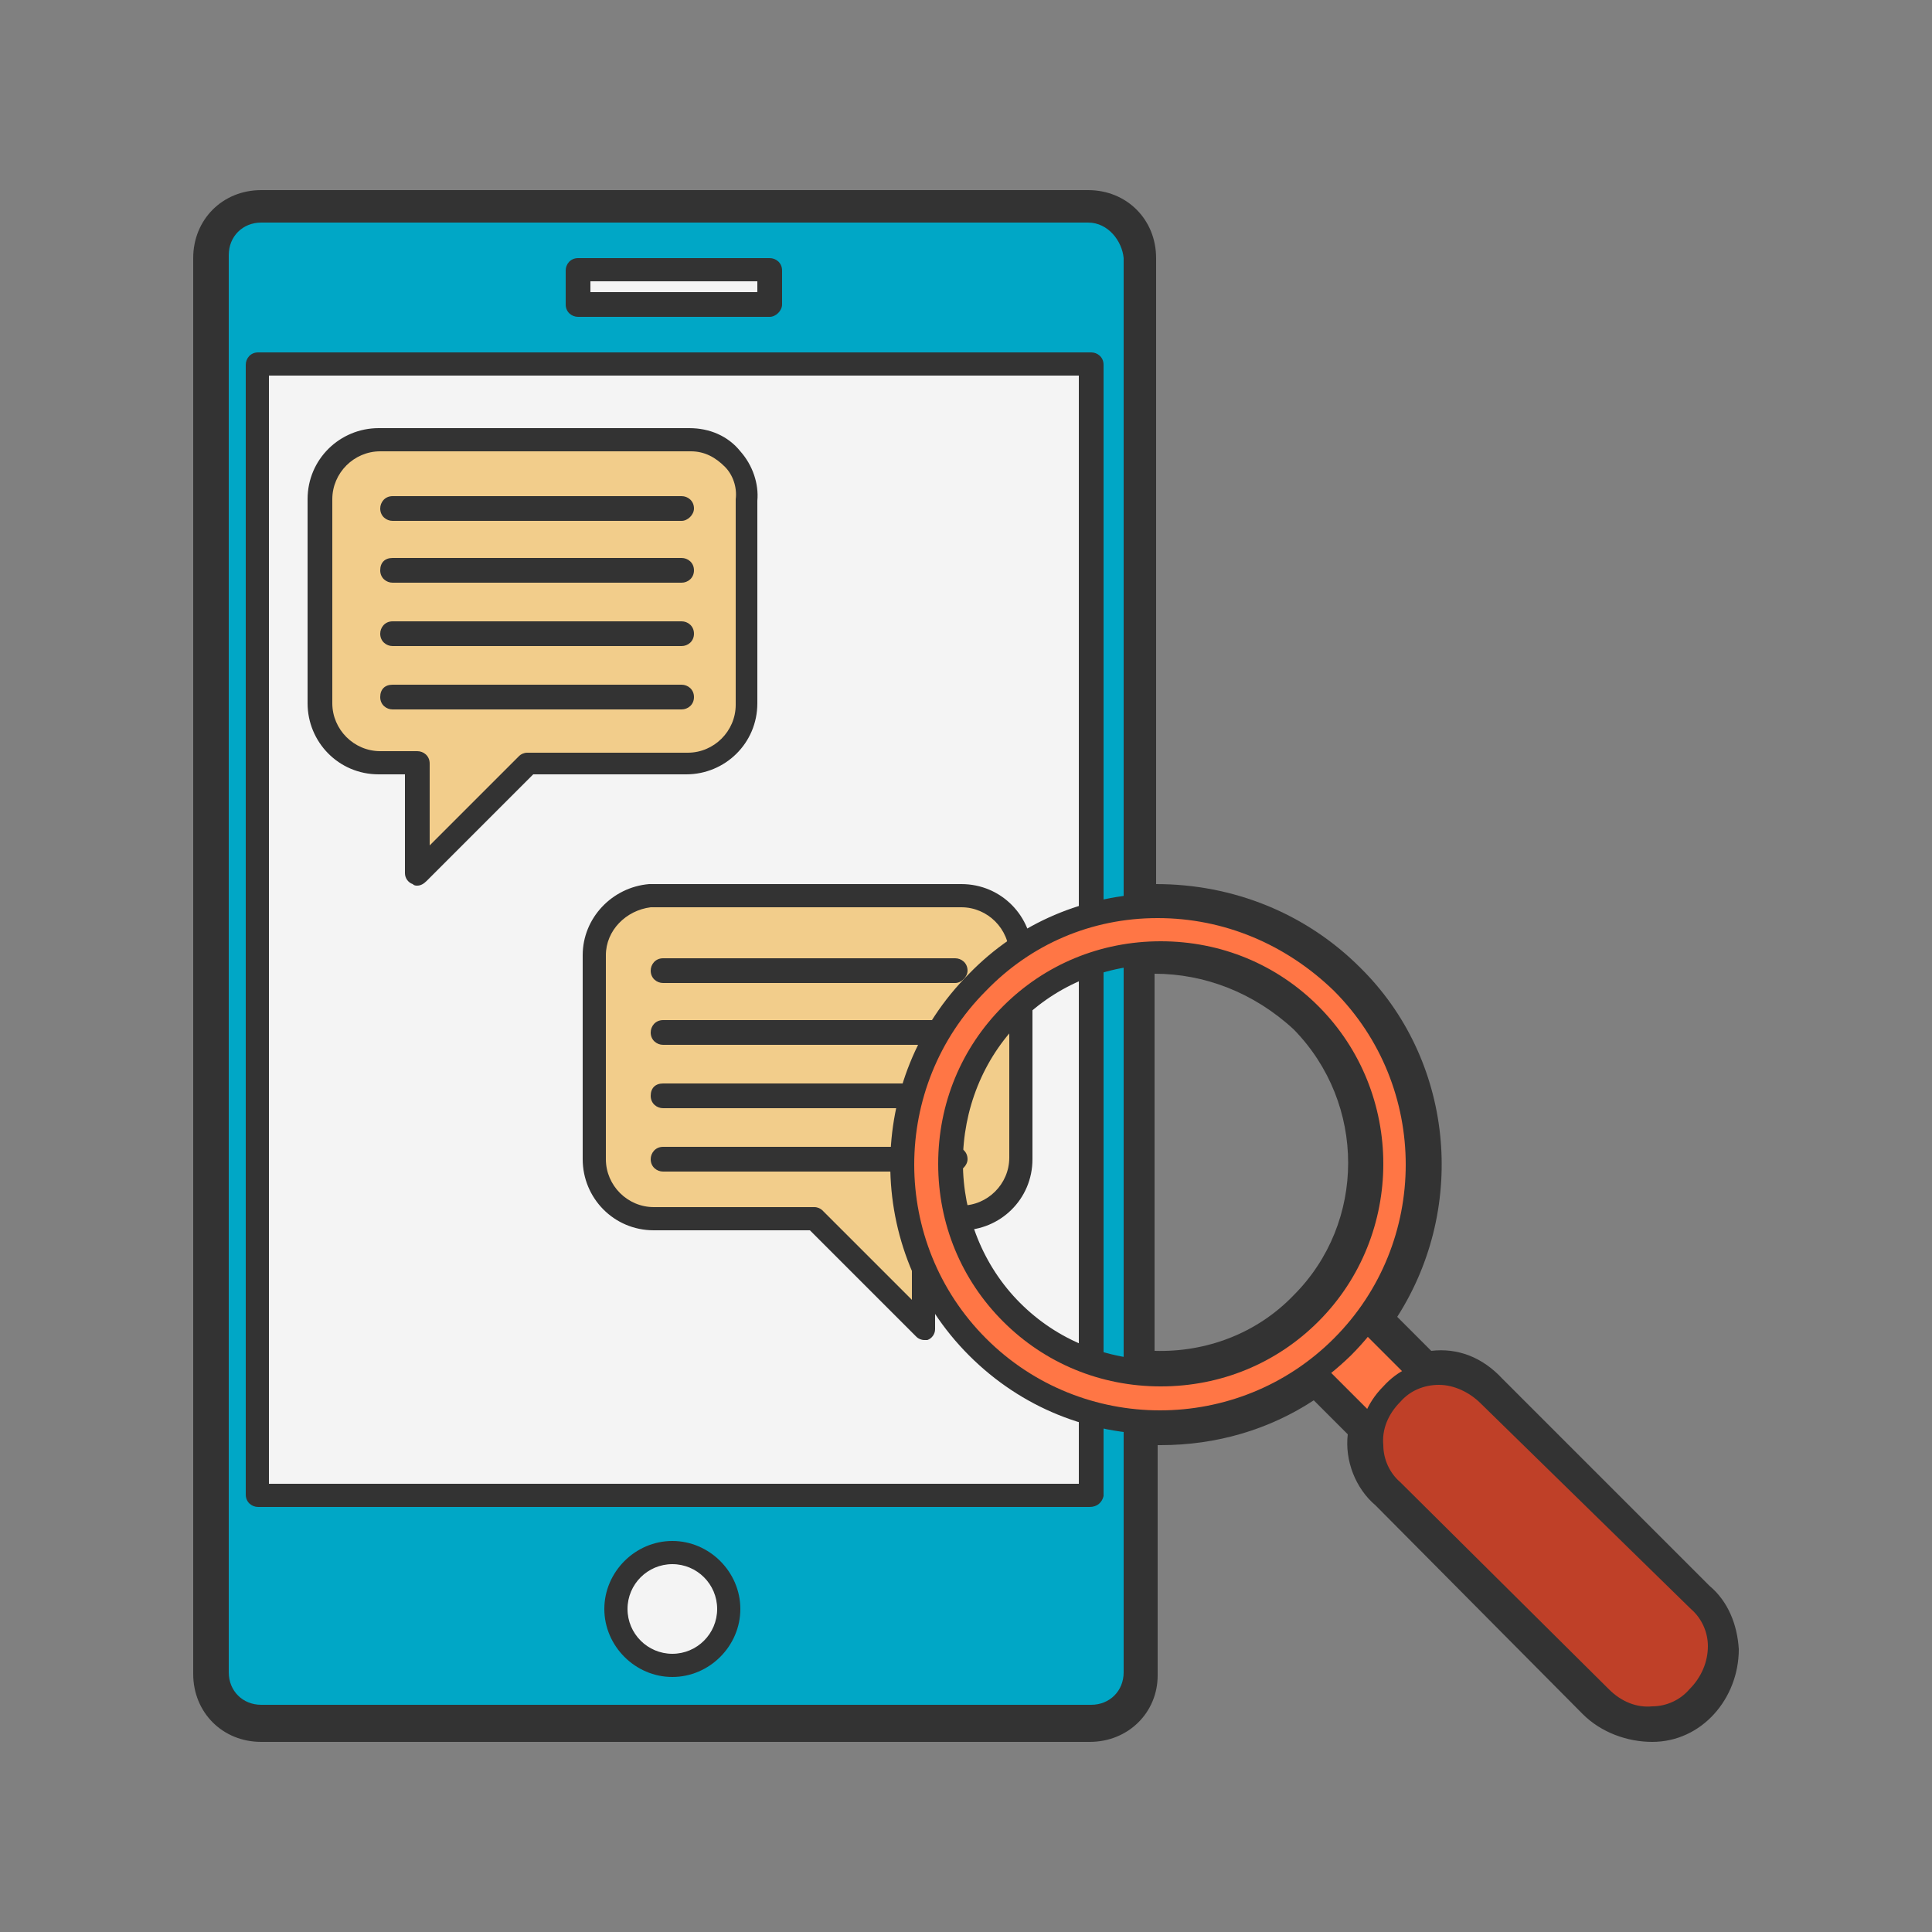 <?xml version="1.0" encoding="utf-8"?>
<svg xmlns="http://www.w3.org/2000/svg" viewBox="0 0 125 125"><rect x="0" y="0" width="125" height="125" fill="#808080" stroke="none"/><style>.chst0{fill:#333}.chst1{fill:#00a7c6}.chst2{fill:#f4f4f4}.chst3{fill:#f2cd8b}.chst4{fill:#ff7645}.chst5{fill:#bf4028}</style><path class="chst0" d="M70.5 112.7H16.9c-2.5 0-4.4-1.9-4.4-4.4V16.7c0-2.5 1.9-4.4 4.4-4.4h53.5c2.5 0 4.4 1.9 4.4 4.4v40.5c5 0 9.7 1.9 13.2 5.4 6 5.9 7 15.4 2.4 22.6l2.2 2.2c1.7-.2 3.3.4 4.6 1.8l13.4 13.4c1.2 1 1.8 2.5 1.9 4.1 0 1.6-.6 3.1-1.6 4.2s-2.4 1.8-4 1.8-3.3-.6-4.5-1.8L89 97.4c-1.3-1.1-2-2.9-1.8-4.6L85 90.6c-2.9 1.9-6.3 2.9-9.9 2.9h-.2v14.9c0 2.4-1.9 4.3-4.4 4.3zM16.9 15.3c-.8 0-1.3.5-1.3 1.3v91.7c0 .8.5 1.3 1.3 1.3h53.7c.8 0 1.3-.5 1.3-1.3V90.2h.4l-.6-.1V60.5l1.2-.2-1.2.1V16.7c0-.8-.5-1.3-1.3-1.3H16.9v-.1zm68.4 71.3l5.2 5.2-.2.9c-.3.9 0 1.9.7 2.5l13.5 13.5c.6.6 1.4 1 2.2.9.7 0 1.4-.3 1.9-.9.6-.6.8-1.3.8-2 0-.8-.3-1.4-.9-1.9l-.1-.1-13.3-13.4c-.8-.8-1.7-1.1-2.6-.8l-.9.2-5.2-5.2.4-.6c-.3.4-.6.7-1 1.1-.3.3-.6.6-.9.8l.4-.2zm-10.6.8c3.3.1 6.6-1.1 9-3.6 4.7-4.7 4.7-12.4 0-17.2-2.6-2.4-5.8-3.6-9-3.6v24.4z"></path><path class="chst1" d="M70.3 13.6H16.9c-1.6 0-2.8 1.2-2.8 2.8v91.8c0 1.6 1.2 2.8 2.8 2.8h53.7c1.6 0 2.8-1.2 2.8-2.8V16.7c-.2-1.7-1.4-3.1-3.1-3.1z"></path><path class="chst0" d="M70.5 111.8H16.9c-2.1 0-3.6-1.6-3.6-3.6V16.5c0-2.1 1.6-3.6 3.6-3.6h53.5c1.9 0 3.5 1.6 3.8 3.7v91.6c0 2-1.6 3.6-3.7 3.6zM16.9 14.4c-1.2 0-2.1.9-2.1 2.1v91.7c0 1.2.9 2.1 2.1 2.1h53.7c1.2 0 2.1-.9 2.1-2.1V16.7c-.1-1.1-1-2.3-2.3-2.3H16.9z"></path><path class="chst2" d="M16.7 23.6h53.9v73.2H16.7z"></path><path class="chst0" d="M70.5 97.5H16.7c-.4 0-.8-.3-.8-.8V23.6c0-.4.3-.8.8-.8h53.9c.4 0 .8.3.8.8v73.2c-.1.4-.4.7-.9.7zM17.4 96h52.4V24.3H17.4V96z"></path><path class="chst2" d="M37.4 17.5h12.4v2.2H37.4z"></path><path class="chst0" d="M49.8 20.5H37.4c-.4 0-.8-.3-.8-.8v-2.2c0-.4.3-.8.8-.8h12.4c.4 0 .8.3.8.8v2.2c0 .4-.4.8-.8.8zm-11.6-1.6H49v-.7H38.2v.7z"></path><path class="chst3" d="M44.7 28.4H24.6c-2.2 0-3.9 1.8-3.9 3.9v13.2c0 2.2 1.8 3.9 3.9 3.9H27v7.1l7.1-7.1h10.4c2.2 0 3.9-1.8 3.9-3.9V32.3c.2-2-1.4-3.9-3.7-3.9z"></path><path class="chst0" d="M27 57.3c-.1 0-.2 0-.3-.1-.3-.1-.5-.4-.5-.7v-6.4h-1.7c-2.6 0-4.6-2.1-4.6-4.6V32.3c0-2.6 2.1-4.6 4.6-4.6h20.1c1.3 0 2.5.5 3.3 1.5.8.9 1.2 2.1 1.1 3.2v13.1c0 2.6-2.1 4.6-4.6 4.6h-9.9L27.6 57c-.2.2-.4.3-.6.3zm-2.4-28.1c-1.7 0-3.1 1.4-3.1 3.1v13.2c0 1.7 1.4 3.1 3.1 3.1H27c.4 0 .8.3.8.8v5.3l5.8-5.8c.1-.1.3-.2.5-.2h10.4c1.7 0 3.1-1.4 3.1-3.1V32.3c.1-.8-.2-1.6-.7-2.1-.6-.6-1.3-1-2.2-1H24.6z"></path><path class="chst3" d="M38.4 61.8V75c0 2.2 1.8 3.9 3.9 3.9h10.4l7.1 7.1v-7.1h2.4c2.2 0 3.9-1.8 3.9-3.9V61.8c0-2.2-1.8-3.9-3.9-3.9H42.1c-2.1.2-3.7 1.9-3.7 3.9z"></path><path class="chst0" d="M59.8 86.7c-.2 0-.4-.1-.5-.2l-6.9-6.9H42.3c-2.6 0-4.6-2.1-4.6-4.6V61.8c0-2.4 1.9-4.4 4.3-4.6h20.2c2.6 0 4.6 2.1 4.6 4.6V75c0 2.6-2.1 4.6-4.6 4.6h-1.7V86c0 .3-.2.6-.5.7h-.2zm-17.7-28c-1.6.2-2.9 1.5-2.9 3.1V75c0 1.7 1.4 3.1 3.1 3.1h10.4c.2 0 .4.1.5.2l5.8 5.8v-5.3c0-.4.3-.8.8-.8h2.4c1.7 0 3.1-1.4 3.1-3.1V61.8c0-1.7-1.4-3.1-3.1-3.1H42.1zm2-25H25.4c-.4 0-.8-.3-.8-.8 0-.4.3-.8.8-.8h18.7c.4 0 .8.3.8.8 0 .4-.4.8-.8.8zm0 4H25.4c-.4 0-.8-.3-.8-.8s.3-.8.8-.8h18.7c.4 0 .8.3.8.8s-.4.8-.8.8zm0 4.1H25.4c-.4 0-.8-.3-.8-.8 0-.4.3-.8.8-.8h18.7c.4 0 .8.3.8.8s-.4.8-.8.8zm0 4.1H25.4c-.4 0-.8-.3-.8-.8s.3-.8.8-.8h18.7c.4 0 .8.3.8.8s-.4.8-.8.8z"></path><path class="chst0" d="M61.8 63.6H42.9c-.4 0-.8-.3-.8-.8 0-.4.3-.8.8-.8h18.9c.4 0 .8.3.8.8 0 .4-.4.8-.8.8zm0 4H42.9c-.4 0-.8-.3-.8-.8 0-.4.3-.8.8-.8h18.9c.4 0 .8.3.8.8s-.4.8-.8.8zm0 4.1H42.9c-.4 0-.8-.3-.8-.8s.3-.8.8-.8h18.9c.4 0 .8.3.8.8s-.4.8-.8.8zm0 4.1H42.9c-.4 0-.8-.3-.8-.8 0-.4.3-.8.8-.8h18.9c.4 0 .8.3.8.8 0 .4-.4.8-.8.8z"></path><circle class="chst2" cx="43.5" cy="104.1" r="3.7"></circle><path class="chst0" d="M43.5 108.5c-2.4 0-4.4-2-4.4-4.4s2-4.4 4.4-4.4 4.4 2 4.4 4.4-2 4.4-4.4 4.4zm0-7.3c-1.6 0-2.9 1.3-2.9 2.9s1.3 2.9 2.9 2.9c1.6 0 2.9-1.3 2.9-2.9s-1.3-2.9-2.9-2.9z"></path><g><path transform="rotate(-45.001 89.211 89.56)" class="chst4" d="M86.8 85.2h4.9v8.7h-4.9z"></path><path class="chst0" d="M90.6 95.5l-7.3-7.3 4.5-4.5 7.3 7.3-4.5 4.5zm-5.1-7.3l5.1 5.1L93 91l-5.1-5.1-2.4 2.3z"></path><path class="chst4" d="M63.2 63.6c-6.5 6.5-6.5 17.1 0 23.6s17.1 6.5 23.6 0 6.5-17.1 0-23.6-17.1-6.7-23.6 0zM84.8 85c-5.3 5.3-14 5.3-19.3 0s-5.3-14 0-19.3 14-5.3 19.3 0c5.3 5.2 5.3 14 0 19.3z"></path><path class="chst0" d="M75 92.8c-4.5 0-8.9-1.7-12.3-5.1-6.8-6.8-6.8-17.9 0-24.7 3.2-3.3 7.5-5.1 12.1-5.2 4.7 0 9.2 1.8 12.6 5.2 6.8 6.8 6.8 17.9 0 24.7-3.5 3.4-7.9 5.1-12.4 5.1zm-.1-33.4c-4.3 0-8.2 1.7-11.1 4.7-6.2 6.2-6.2 16.3 0 22.5 6.2 6.2 16.3 6.2 22.5 0s6.2-16.3 0-22.5c-3.1-3-7.1-4.7-11.4-4.7zm.2 30.3c-3.9 0-7.5-1.5-10.2-4.2-2.7-2.7-4.2-6.3-4.2-10.2s1.5-7.5 4.2-10.2c2.7-2.7 6.3-4.2 10.2-4.2 3.9 0 7.5 1.5 10.2 4.2 5.6 5.6 5.6 14.8 0 20.4-2.7 2.7-6.3 4.2-10.2 4.2zm0-27.3c-3.5 0-6.7 1.3-9.1 3.7-2.4 2.4-3.7 5.7-3.7 9.1s1.3 6.7 3.7 9.1 5.6 3.7 9.1 3.7 6.7-1.3 9.1-3.7c5-5 5-13.2 0-18.2-2.4-2.3-5.6-3.7-9.1-3.7z"></path><path class="chst5" d="M90.1 90.3c-1.8 1.8-1.8 4.7 0 6.3l13.4 13.4c1.8 1.8 4.7 1.8 6.3 0 1.8-1.8 1.8-4.7 0-6.3L96.4 90.3c-1.9-1.9-4.7-1.9-6.3 0z"></path><path class="chst0" d="M106.7 112.1c-1.4 0-2.7-.6-3.8-1.6L89.5 97.1c-1-.9-1.6-2.1-1.6-3.5s.5-2.8 1.6-3.9c.9-1 2.1-1.6 3.5-1.6s2.9.5 3.9 1.6l13.4 13.4c1 .9 1.6 2.1 1.6 3.5s-.5 2.9-1.6 3.9c-.9 1-2.1 1.6-3.5 1.6h-.1zM93.1 89.6c-1 0-1.9.4-2.5 1.1-.8.8-1.2 1.8-1.1 2.8 0 .9.4 1.8 1.1 2.4l13.5 13.4c.8.8 1.8 1.2 2.8 1.1.9 0 1.8-.4 2.4-1.1.8-.8 1.2-1.8 1.2-2.8 0-.9-.4-1.8-1.1-2.4L95.8 90.8c-.7-.7-1.7-1.2-2.7-1.2z"></path></g></svg>